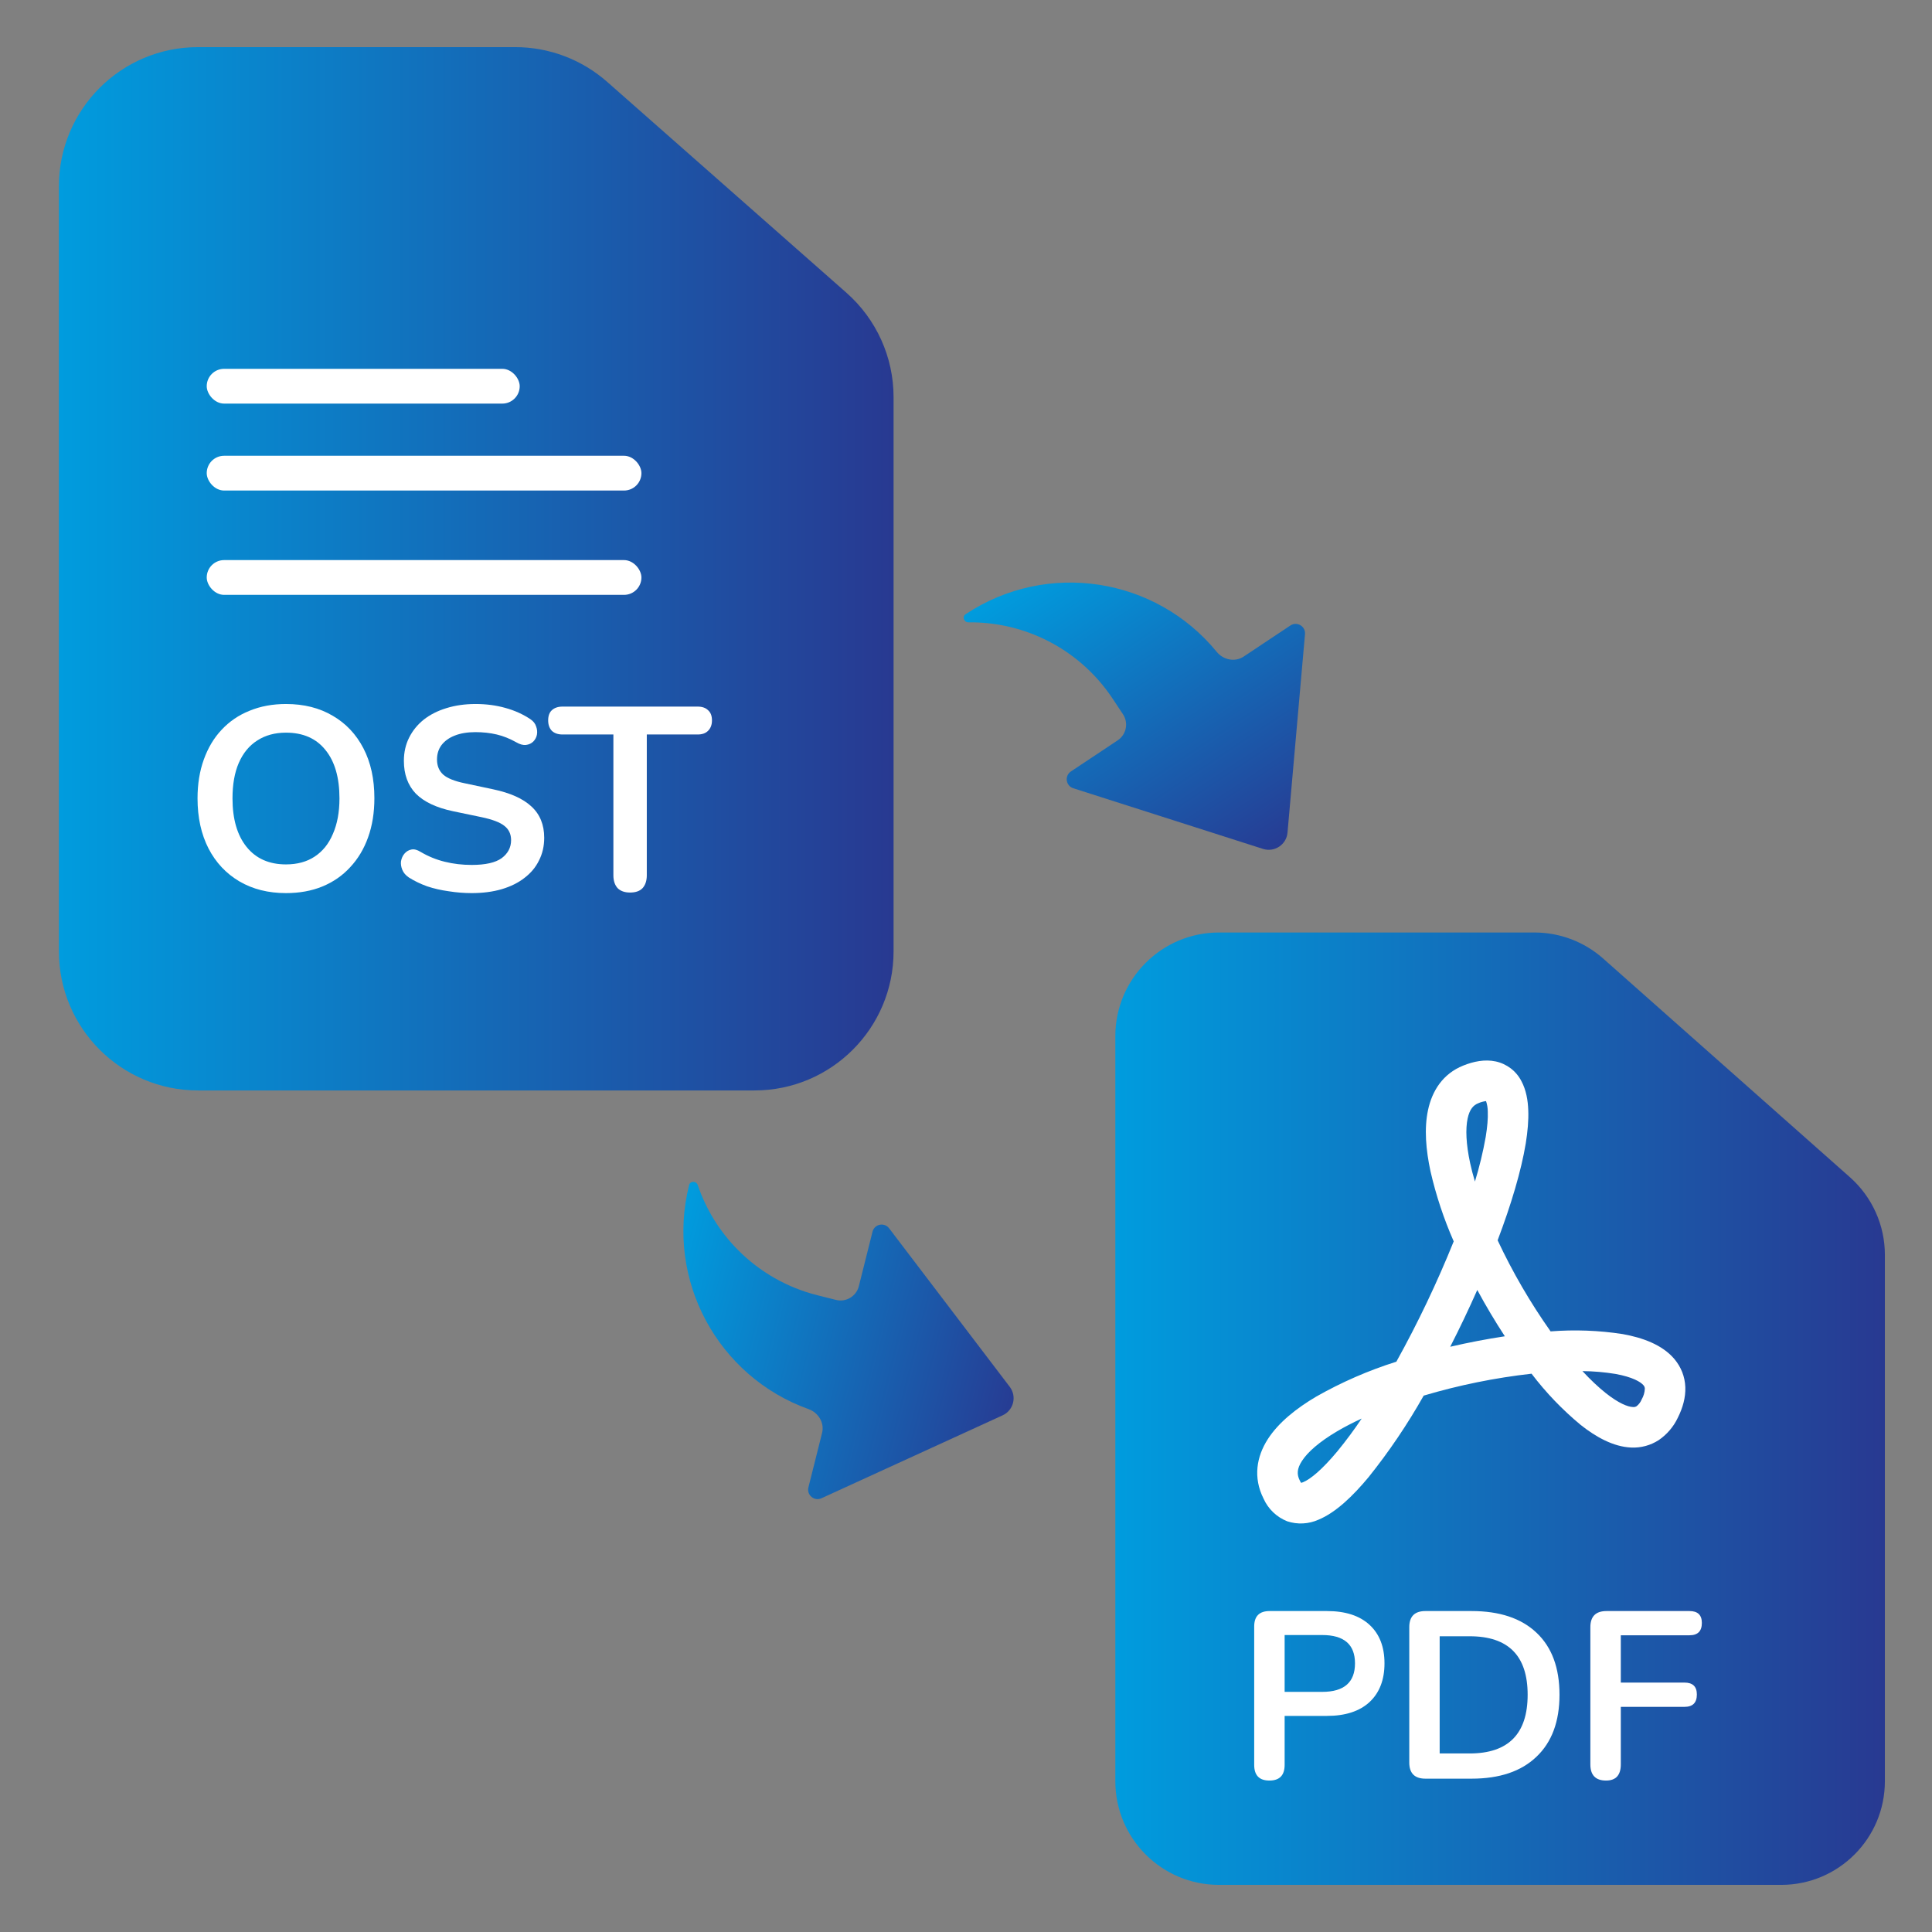 <svg width="41" height="41" viewBox="0 0 41 41" fill="none" xmlns="http://www.w3.org/2000/svg">
<rect x="0" y="0" width="41" height="41" fill="#808080" stroke="none"/>
<path d="M23.719 15.711C23.903 15.589 23.953 15.341 23.831 15.157L23.608 14.821C23.243 14.272 22.735 13.834 22.14 13.553C21.642 13.318 21.099 13.201 20.552 13.207C20.458 13.209 20.412 13.088 20.491 13.035C22.226 11.882 24.53 12.254 25.821 13.834C25.961 14.005 26.208 14.056 26.392 13.934L27.384 13.274C27.524 13.181 27.709 13.291 27.694 13.458L27.323 17.669C27.301 17.924 27.047 18.093 26.803 18.015L22.777 16.728C22.617 16.677 22.587 16.464 22.727 16.371L23.719 15.711Z" fill="url(#paint0_linear_1291_2)"/>
<path d="M18.226 27.295C18.172 27.509 17.955 27.64 17.741 27.586L17.35 27.488C16.711 27.328 16.127 26.996 15.663 26.529C15.276 26.139 14.983 25.666 14.807 25.148C14.776 25.059 14.647 25.057 14.624 25.148V25.148C14.117 27.169 15.239 29.216 17.16 29.904C17.368 29.979 17.499 30.194 17.446 30.408L17.156 31.564C17.115 31.727 17.28 31.865 17.433 31.795L21.276 30.036C21.51 29.93 21.584 29.634 21.428 29.43L18.869 26.067C18.767 25.933 18.557 25.976 18.516 26.139L18.226 27.295Z" fill="url(#paint1_linear_1291_2)"/>
<path fill-rule="evenodd" clip-rule="evenodd" d="M12.885 1.737C12.345 1.262 11.652 1 10.933 1H4.202C2.572 1 1.25 2.322 1.25 3.952V20.189C1.25 21.819 2.572 23.141 4.202 23.141H16.011C17.641 23.141 18.963 21.819 18.963 20.189V8.427C18.963 7.579 18.598 6.773 17.962 6.212L12.885 1.737Z" fill="url(#paint2_linear_1291_2)"/>
<path d="M13.371 18.941C13.257 18.941 13.168 18.91 13.106 18.847C13.047 18.781 13.017 18.69 13.017 18.576V15.587H11.938C11.842 15.587 11.766 15.561 11.711 15.509C11.659 15.454 11.633 15.38 11.633 15.288C11.633 15.192 11.659 15.12 11.711 15.072C11.766 15.021 11.842 14.995 11.938 14.995H14.805C14.901 14.995 14.975 15.021 15.026 15.072C15.082 15.12 15.109 15.192 15.109 15.288C15.109 15.38 15.082 15.454 15.026 15.509C14.975 15.561 14.901 15.587 14.805 15.587H13.726V18.576C13.726 18.69 13.696 18.781 13.637 18.847C13.578 18.91 13.489 18.941 13.371 18.941Z" fill="white"/>
<path d="M10.01 18.953C9.848 18.953 9.686 18.94 9.523 18.914C9.361 18.892 9.208 18.857 9.064 18.809C8.92 18.757 8.791 18.694 8.676 18.621C8.61 18.576 8.564 18.523 8.538 18.46C8.512 18.397 8.503 18.337 8.51 18.277C8.521 18.215 8.545 18.161 8.582 18.117C8.623 18.069 8.673 18.039 8.732 18.028C8.791 18.017 8.855 18.034 8.925 18.078C9.088 18.174 9.259 18.244 9.44 18.288C9.621 18.333 9.811 18.355 10.01 18.355C10.302 18.355 10.514 18.307 10.647 18.211C10.78 18.111 10.846 17.984 10.846 17.829C10.846 17.7 10.798 17.598 10.702 17.525C10.61 17.451 10.449 17.39 10.221 17.342L9.612 17.215C9.261 17.141 8.999 17.017 8.826 16.844C8.656 16.667 8.571 16.434 8.571 16.146C8.571 15.966 8.608 15.801 8.682 15.654C8.756 15.506 8.859 15.379 8.992 15.272C9.128 15.165 9.289 15.084 9.473 15.028C9.662 14.969 9.868 14.94 10.093 14.94C10.315 14.94 10.525 14.967 10.724 15.023C10.924 15.078 11.103 15.159 11.261 15.266C11.32 15.307 11.359 15.357 11.377 15.416C11.4 15.475 11.405 15.534 11.394 15.593C11.383 15.648 11.357 15.696 11.317 15.737C11.276 15.777 11.224 15.801 11.162 15.809C11.103 15.816 11.034 15.798 10.957 15.753C10.82 15.676 10.682 15.62 10.542 15.587C10.402 15.554 10.25 15.537 10.088 15.537C9.918 15.537 9.772 15.562 9.651 15.61C9.529 15.657 9.435 15.726 9.368 15.814C9.305 15.899 9.274 16.001 9.274 16.119C9.274 16.252 9.318 16.359 9.407 16.44C9.496 16.517 9.647 16.578 9.861 16.622L10.464 16.75C10.829 16.827 11.101 16.949 11.278 17.115C11.459 17.281 11.549 17.503 11.549 17.779C11.549 17.956 11.512 18.117 11.438 18.261C11.368 18.405 11.265 18.528 11.128 18.632C10.996 18.735 10.835 18.814 10.647 18.87C10.459 18.925 10.246 18.953 10.01 18.953Z" fill="white"/>
<path d="M6.069 18.953C5.692 18.953 5.362 18.87 5.078 18.703C4.798 18.537 4.58 18.305 4.425 18.006C4.27 17.703 4.192 17.349 4.192 16.943C4.192 16.637 4.237 16.362 4.325 16.119C4.414 15.871 4.539 15.661 4.702 15.488C4.868 15.31 5.065 15.176 5.294 15.084C5.526 14.988 5.785 14.94 6.069 14.94C6.449 14.94 6.779 15.023 7.06 15.189C7.34 15.351 7.558 15.582 7.713 15.881C7.868 16.18 7.945 16.532 7.945 16.938C7.945 17.244 7.901 17.521 7.812 17.768C7.724 18.015 7.597 18.227 7.43 18.405C7.268 18.582 7.071 18.718 6.838 18.814C6.609 18.907 6.353 18.953 6.069 18.953ZM6.069 18.344C6.309 18.344 6.512 18.288 6.678 18.178C6.847 18.067 6.977 17.906 7.065 17.696C7.157 17.486 7.204 17.235 7.204 16.943C7.204 16.5 7.104 16.157 6.905 15.914C6.709 15.67 6.43 15.548 6.069 15.548C5.833 15.548 5.63 15.604 5.46 15.714C5.29 15.822 5.159 15.98 5.067 16.191C4.978 16.397 4.934 16.648 4.934 16.943C4.934 17.382 5.034 17.726 5.233 17.973C5.432 18.22 5.711 18.344 6.069 18.344Z" fill="white"/>
<rect x="4.387" y="7.827" width="6.642" height="0.738" rx="0.369" fill="white"/>
<rect x="4.387" y="9.672" width="9.225" height="0.738" rx="0.369" fill="white"/>
<rect x="4.387" y="11.886" width="9.225" height="0.738" rx="0.369" fill="white"/>
<path d="M25.869 40H37.8C39.015 40 40 39.015 40 37.8V26.629C40 26 39.73 25.401 39.259 24.983L34.023 20.343C33.621 19.986 33.102 19.789 32.564 19.789H25.869C24.653 19.789 23.669 20.774 23.669 21.989V37.8C23.669 39.015 24.653 40 25.869 40Z" fill="url(#paint3_linear_1291_2)"/>
<path d="M34.083 37.786C33.861 37.786 33.75 37.672 33.75 37.443V34.532C33.75 34.303 33.864 34.189 34.093 34.189H35.854C36.029 34.189 36.116 34.273 36.116 34.441C36.116 34.616 36.029 34.703 35.854 34.703H34.396V35.707H35.748C35.923 35.707 36.01 35.791 36.01 35.96C36.01 36.135 35.923 36.222 35.748 36.222H34.396V37.443C34.396 37.672 34.291 37.786 34.083 37.786Z" fill="white"/>
<path d="M30.25 37.746C30.021 37.746 29.907 37.631 29.907 37.403V34.532C29.907 34.303 30.021 34.189 30.25 34.189H31.229C31.824 34.189 32.283 34.342 32.606 34.648C32.932 34.954 33.095 35.393 33.095 35.965C33.095 36.533 32.932 36.972 32.606 37.281C32.283 37.591 31.824 37.746 31.229 37.746H30.25ZM30.552 37.211H31.188C32.009 37.211 32.419 36.795 32.419 35.965C32.419 35.137 32.009 34.724 31.188 34.724H30.552V37.211Z" fill="white"/>
<path d="M26.939 37.786C26.723 37.786 26.616 37.675 26.616 37.453V34.517C26.616 34.298 26.725 34.189 26.944 34.189H28.16C28.55 34.189 28.851 34.286 29.063 34.481C29.275 34.676 29.381 34.949 29.381 35.299C29.381 35.648 29.275 35.923 29.063 36.121C28.851 36.316 28.55 36.414 28.16 36.414H27.262V37.453C27.262 37.675 27.154 37.786 26.939 37.786ZM27.262 35.904H28.059C28.523 35.904 28.755 35.702 28.755 35.299C28.755 34.898 28.523 34.698 28.059 34.698H27.262V35.904Z" fill="white"/>
<path d="M27.316 32.284C27.092 32.195 26.912 32.022 26.814 31.802C26.59 31.357 26.665 30.913 26.906 30.539C27.133 30.187 27.509 29.888 27.934 29.637C28.473 29.331 29.042 29.083 29.633 28.897C30.091 28.072 30.497 27.219 30.85 26.344C30.64 25.866 30.475 25.369 30.358 24.86C30.259 24.401 30.221 23.947 30.305 23.557C30.391 23.151 30.619 22.787 31.05 22.614C31.27 22.525 31.509 22.476 31.74 22.525C31.857 22.55 31.966 22.601 32.061 22.673C32.155 22.745 32.233 22.838 32.287 22.944C32.388 23.132 32.425 23.352 32.432 23.561C32.441 23.775 32.419 24.013 32.379 24.265C32.282 24.849 32.069 25.564 31.782 26.321C32.099 26.997 32.475 27.644 32.906 28.254C33.416 28.214 33.929 28.233 34.435 28.311C34.853 28.386 35.277 28.535 35.536 28.844C35.673 29.009 35.757 29.211 35.765 29.438C35.773 29.658 35.711 29.876 35.607 30.084C35.517 30.276 35.376 30.441 35.201 30.561C35.028 30.673 34.823 30.729 34.616 30.719C34.237 30.703 33.867 30.494 33.547 30.241C33.158 29.919 32.807 29.554 32.502 29.152C31.727 29.239 30.961 29.395 30.213 29.617C29.87 30.225 29.479 30.804 29.043 31.348C28.71 31.749 28.346 32.099 27.981 32.25C27.771 32.344 27.534 32.356 27.316 32.284ZM28.897 30.104C28.706 30.192 28.53 30.283 28.371 30.377C27.995 30.6 27.75 30.816 27.629 31.004C27.521 31.171 27.519 31.291 27.583 31.418C27.595 31.443 27.605 31.459 27.613 31.469L27.653 31.455C27.81 31.391 28.06 31.185 28.381 30.799C28.564 30.576 28.736 30.344 28.897 30.104ZM30.777 28.58C31.16 28.491 31.546 28.417 31.935 28.358C31.727 28.039 31.531 27.711 31.35 27.375C31.17 27.781 30.979 28.183 30.777 28.578V28.58ZM33.581 29.096C33.754 29.282 33.92 29.439 34.08 29.566C34.355 29.783 34.547 29.856 34.651 29.859C34.679 29.863 34.707 29.857 34.731 29.842C34.779 29.804 34.816 29.755 34.839 29.698C34.879 29.629 34.903 29.55 34.906 29.469C34.905 29.442 34.895 29.417 34.877 29.397C34.817 29.326 34.647 29.223 34.283 29.157C34.051 29.119 33.816 29.099 33.581 29.097V29.096ZM31.3 25.076C31.395 24.765 31.472 24.448 31.529 24.127C31.564 23.911 31.579 23.734 31.573 23.594C31.573 23.517 31.561 23.44 31.536 23.367C31.479 23.374 31.422 23.389 31.37 23.413C31.27 23.453 31.189 23.534 31.145 23.737C31.099 23.957 31.111 24.275 31.198 24.68C31.225 24.807 31.26 24.939 31.301 25.076H31.3Z" fill="white"/>
<defs>
<linearGradient id="paint0_linear_1291_2" x1="22.832" y1="11.479" x2="27.279" y2="18.167" gradientUnits="userSpaceOnUse">
<stop stop-color="#009CDE"/>
<stop offset="1" stop-color="#283991"/>
</linearGradient>
<linearGradient id="paint1_linear_1291_2" x1="13.94" y1="27.875" x2="21.731" y2="29.828" gradientUnits="userSpaceOnUse">
<stop stop-color="#009CDE"/>
<stop offset="1" stop-color="#283991"/>
</linearGradient>
<linearGradient id="paint2_linear_1291_2" x1="1.25" y1="12.07" x2="18.963" y2="12.07" gradientUnits="userSpaceOnUse">
<stop stop-color="#009CDE"/>
<stop offset="1" stop-color="#283991"/>
</linearGradient>
<linearGradient id="paint3_linear_1291_2" x1="23.669" y1="29.895" x2="40" y2="29.895" gradientUnits="userSpaceOnUse">
<stop stop-color="#009CDE"/>
<stop offset="1" stop-color="#283991"/>
</linearGradient>
</defs>
</svg>
